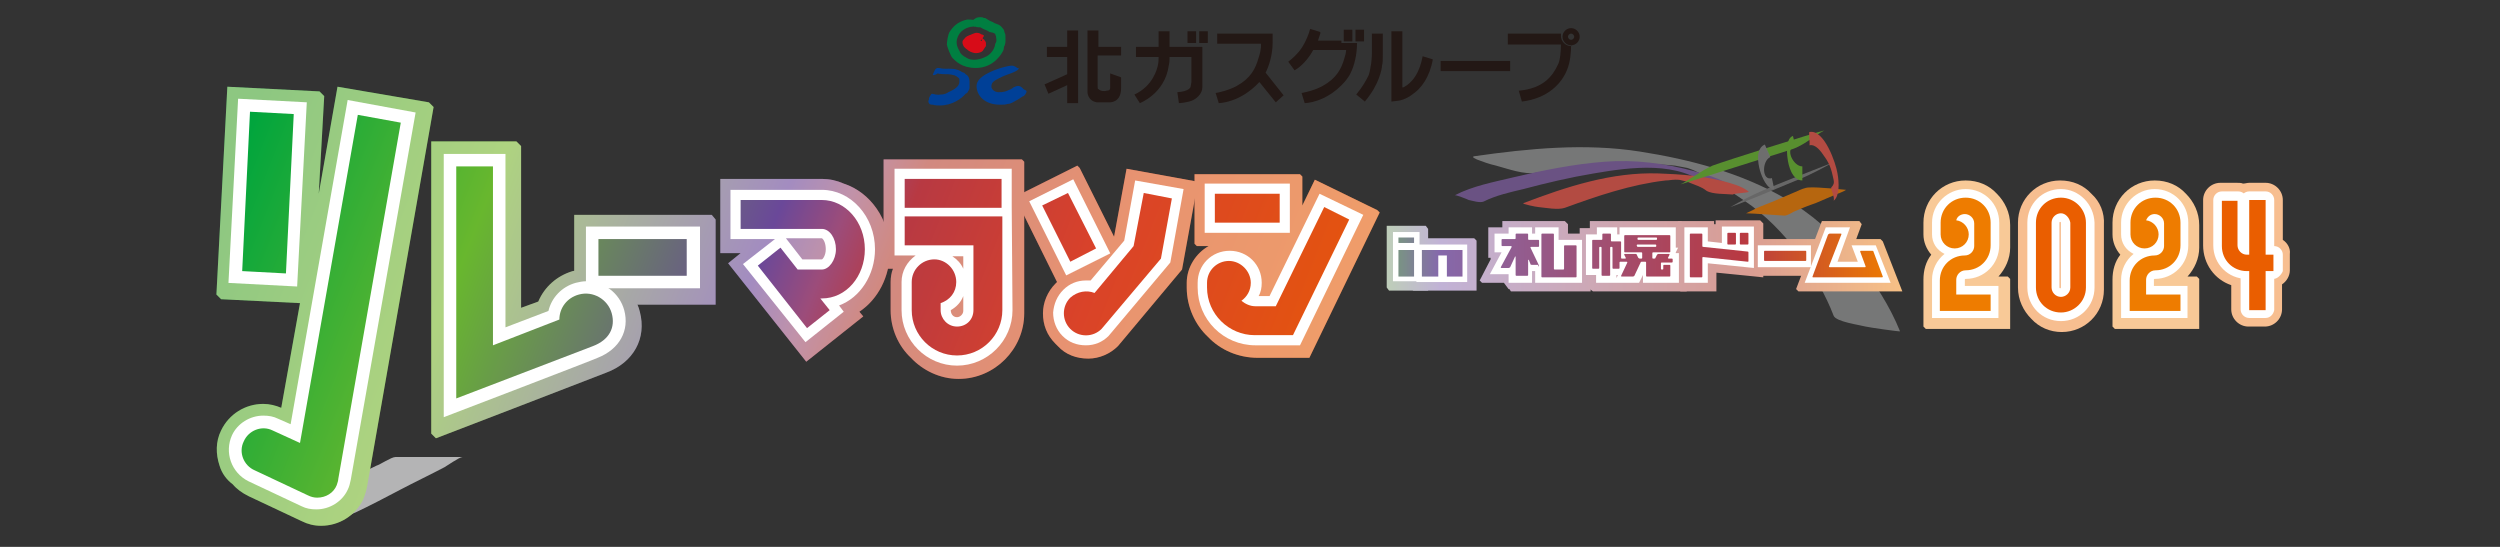 <?xml version="1.0" encoding="utf-8"?>
<!-- Generator: Adobe Illustrator 28.2.0, SVG Export Plug-In . SVG Version: 6.00 Build 0)  -->
<svg version="1.1" id="レイヤー_1" xmlns="http://www.w3.org/2000/svg" xmlns:xlink="http://www.w3.org/1999/xlink" x="0px"
	 y="0px" viewBox="0 0 320 70" style="enable-background:new 0 0 320 70;" xml:space="preserve">
<rect x="0" y="0" width="320" height="70" fill="#333333" stroke="none"/>
<style type="text/css">
	.st0{opacity:0.7;}
	.st1{fill:#939494;}
	.st2{fill:#8160A5;}
	.st3{fill:#E95548;}
	.st4{fill:#68B72E;}
	.st5{fill:#7D7D7D;}
	.st6{fill:#EE7C00;}
	.st7{fill:#888888;}
	.st8{fill:#D70C18;}
	.st9{fill:#007F41;}
	.st10{fill:#004097;}
	.st11{fill:#231815;}
	.st12{opacity:0.4;}
	.st13{fill:url(#SVGID_1_);}
	.st14{fill:url(#SVGID_00000100368737889143524130000016302656463905969294_);}
	.st15{fill:url(#SVGID_00000049217088245742899330000010600922825016816555_);}
	.st16{fill:url(#SVGID_00000098214275670597626420000003044581182170916277_);}
	.st17{fill:url(#SVGID_00000168804550405334681230000014636265913076331429_);}
	.st18{fill:url(#SVGID_00000071533695147665365650000003450190410398850955_);}
	.st19{fill:url(#SVGID_00000179608710180322386080000010157641119134607509_);}
	.st20{fill:url(#SVGID_00000111156779924563418380000001805685998533186960_);}
	.st21{fill:#B4B4B5;}
	.st22{fill:url(#SVGID_00000003083920650346972840000001762430825386067123_);}
	.st23{fill:url(#SVGID_00000115482106309698470190000000901649725447249062_);}
	.st24{fill:url(#SVGID_00000038406843796063203780000014207566925457330850_);}
	.st25{fill:url(#SVGID_00000112634734438563071610000006158169381443488924_);}
	.st26{fill:url(#SVGID_00000176755541274300229840000012878370406456839355_);}
	.st27{fill:url(#SVGID_00000098215758625888571440000006969803941873686454_);}
	.st28{fill:#FFFFFF;}
	.st29{fill:url(#SVGID_00000008834575237091690870000001937375597710385829_);}
	.st30{fill:url(#SVGID_00000157266952963001695730000004159463122078795917_);}
	.st31{fill:url(#SVGID_00000152944732596395913760000013552260506297111978_);}
	.st32{fill:url(#SVGID_00000164510089886146364590000000245196612643920017_);}
	.st33{fill:url(#SVGID_00000147912005920529167240000015134333358156995465_);}
	.st34{fill:url(#SVGID_00000151533033266289727500000012586307029708955796_);}
	.st35{fill:url(#SVGID_00000024708203164392611010000012677229290609130898_);}
	.st36{fill:url(#SVGID_00000135657208002440946760000005728735553324336796_);}
	.st37{fill:url(#SVGID_00000037694892076658420430000014475330616423437994_);}
	.st38{fill:url(#SVGID_00000005232111720711087500000002806777690745381287_);}
	.st39{fill:url(#SVGID_00000111169051732671409980000007314843379126263731_);}
	.st40{fill:url(#SVGID_00000178908746106755637590000007295680887505509264_);}
	.st41{fill:url(#SVGID_00000176721739340727161930000013915096930564491911_);}
	.st42{fill:url(#SVGID_00000164516235615699544480000003316104388740250295_);}
	.st43{fill:url(#SVGID_00000059288394443699603350000006521834943289582506_);}
	.st44{fill:url(#SVGID_00000020365867083063620730000001798236880502401171_);}
	.st45{fill:url(#SVGID_00000152971305696097485790000011675419978121381513_);}
	.st46{fill:url(#SVGID_00000101786484643915964580000000603777374980053642_);}
	.st47{fill:url(#SVGID_00000168813706640148063820000005330671622812364430_);}
	.st48{fill:url(#SVGID_00000016048795215228032680000008202176849374993806_);}
	.st49{fill:url(#SVGID_00000102524083678190513650000002834835878950449847_);}
	.st50{fill:url(#SVGID_00000011711310754917103020000008287466608678834082_);}
	.st51{fill:url(#SVGID_00000085949723784487870220000017067337219796758459_);}
	.st52{fill:url(#SVGID_00000163787169960390774250000002198738001512872352_);}
	.st53{fill:url(#SVGID_00000050629875303873360810000011666429200432921779_);}
	.st54{fill:url(#SVGID_00000065786174548086670330000000799129445599114628_);}
	.st55{fill:url(#SVGID_00000152961548885601549970000016228962080596054411_);}
	.st56{fill:url(#SVGID_00000112616933272893218330000007555326712614896048_);}
	.st57{fill:url(#SVGID_00000124134844649772612170000003861634163995421323_);}
	.st58{fill:#F8C997;}
	.st59{fill:#F7BE90;}
	.st60{fill:#EA5E00;}
</style>
<g>
	<g class="st0">
		<g>
			<path class="st1" d="M243.2,42.4c-2.5-6.2-8.1-13.2-14.7-17c-5.7-3.3-12.2-5-18.6-6c-7-1.1-14.2-0.4-21.2,0.6
				c-0.5,0.1,0.4,0.4,0.3,0.4c0.8,0.3,1.6,0.6,2.5,0.8c1.5,0.4,3.6,1.2,5.2,0.9c5.9-0.9,11.7-1.5,17.7-0.9c0.6,0.1,1.1,0.2,1.6,0.3
				c0.9,0.3,1,0.4,1.8,0.8c1.9,0.9,3.7,2.2,5.5,3.4c5.2,3.5,9.5,9.7,11.4,14.7c0.3,0.8,3.4,1.2,4.1,1.4
				C239.2,41.9,243.3,42.5,243.2,42.4L243.2,42.4z"/>
		</g>
		<g>
			<path class="st2" d="M222.6,24.5c-1.6-1.4-3.9-2.1-5.8-2.6c-3.7-1-7.6-1.5-11.4-1.2c-4,0.3-7.9,1.1-11.7,2
				c-2.5,0.6-5.2,1.1-7.5,2.3c0.1-0.1,1.6,0.5,1.8,0.6c0.5,0.1,1.4,0.4,1.9,0.2c1.6-0.8,3.4-1.2,5.1-1.6c3-0.8,6-1.5,9-2
				c4.7-0.8,10.9-1.7,14.9,1.8c0.5,0.4,1.7,0.5,2.3,0.6C221.4,24.5,222.8,24.6,222.6,24.5L222.6,24.5z"/>
		</g>
		<g>
			<path class="st3" d="M223.8,24.5c-0.9-0.7-2.1-1-3.2-1.3c-2.7-0.7-5.5-0.9-8.3-1c-6-0.2-11.8,1.7-17.3,3.8
				c-0.3,0.1,1.7,0.5,1.9,0.5c1,0.1,2.5,0.4,3.4,0.1c4.1-1.5,8.5-3,12.9-3.5c0.4,0,0.8-0.1,1.3-0.1c0.2,0,0.5,0,0.8,0.1
				c0.4,0.1,0.6,0.1,1,0.3c0.7,0.3,1.5,0.5,2.1,1c0.8,0.5,2.5,0.4,3.4,0.5C222,24.7,224.1,24.7,223.8,24.5L223.8,24.5z"/>
		</g>
		<g>
			<path class="st4" d="M215.1,23.6c1.7-0.5,9.5-3,14.3-4.5c1.5-0.5,2.8-1.7,4.1-2.4c-1.6,0.4-12.7,3.9-14.3,4.5
				C217.8,21.8,216,23.2,215.1,23.6L215.1,23.6z"/>
		</g>
		<g>
			<path class="st5" d="M221.5,26.5c1.5-0.5,6-2.4,8.9-3.6c1.5-0.6,3.3-1.6,4.2-2.1c-1.5,0.6-7.2,2.8-9,3.6
				C224.2,25,222.7,25.8,221.5,26.5L221.5,26.5z"/>
		</g>
		<g>
			<path class="st6" d="M223.5,27.3c0.8,0,4.6,0.3,4.9,0.3c0.4,0,1-0.4,1.2-0.5c0.9-0.4,1.9-0.8,2.8-1.1c0.9-0.4,1.9-0.8,2.8-1.2
				c0.1,0,1-0.4,1.1-0.5c0,0-3.7-0.4-4.8-0.3c-0.4,0-1.1,0.3-1.3,0.4c-0.9,0.4-1.9,0.8-2.8,1.2c-0.9,0.4-1.8,0.7-2.7,1.1
				C224.6,26.8,223.9,27.1,223.5,27.3L223.5,27.3z"/>
		</g>
		<g>
			<path class="st3" d="M234.7,25.7c0.8-0.6,0.7-2.4,0.5-3.5c-0.2-1.3-1.7-5.7-3.6-5.3c-0.1,0,0.1,1.7,0,1.7
				c0.8-0.2,1.5,0.8,1.9,1.4c0.9,1.2,1,2.2,1.2,3c0.1,0.4,0,0.7-0.3,1C234.3,24.2,234.9,25.3,234.7,25.7L234.7,25.7z"/>
		</g>
		<g>
			<path class="st4" d="M229.5,17.4c-0.9,0.3-0.8,2.1-0.7,2.8c0.1,1,0.6,2.9,1.9,2.9c0,0,0-1.8,0-1.8c-1.2,0-2.3-2.4-0.9-2.6
				L229.5,17.4L229.5,17.4z"/>
		</g>
		<g>
			<path class="st7" d="M227.1,24.2c-0.9,0.1-1.6-1.6-1.8-2.3c-0.3-1-0.6-2.9,0.6-3.4c0,0,0.7,1.6,0.7,1.6c-1.1,0.5-1.1,3.1,0.2,2.7
				L227.1,24.2L227.1,24.2z"/>
		</g>
	</g>
	<g>
		<path class="st8" d="M125.5,5.2c0,0,0.1-0.1,0.1-0.1c0.2-0.1,0.2-0.1,0.2-0.2c0-0.1,0,0,0-0.1c0,0,0,0,0.1-0.1
			c0-0.1,0.1-0.1,0-0.2c0,0-0.1,0-0.1,0c0-0.1-0.1-0.1-0.2-0.1c0,0,0,0,0,0c-0.1-0.1-0.3-0.2-0.6-0.2c-0.3,0-0.8,0.3-0.9,0.3
			c-0.2,0.1-0.4,0.1-0.7,0.5c-0.2,0.2-0.2,0.3-0.2,0.4c0,0.1,0,0.3,0.2,0.6c0.1,0.1,0.3,0.3,0.6,0.5c0.3,0.2,0.7,0.3,0.9,0.3
			c0.1,0,0.6,0,0.9-0.3c0.2-0.3,0.3-0.5,0.4-0.6c0-0.1,0-0.2,0-0.4c0-0.2-0.2-0.3-0.2-0.4c-0.1-0.1-0.1-0.1-0.2-0.1
			c-0.1,0-0.1-0.1-0.1,0.1C125.7,5.2,125.7,5.3,125.5,5.2C125.6,5.2,125.6,5.2,125.5,5.2"/>
		<path class="st9" d="M124.6,2.7c0-0.2,0-0.2,0.2-0.3c0.1-0.1,0.3-0.2,0.7-0.2c0.4,0,0.4,0.1,0.4,0.1c0.1,0,0,0,0.2,0
			c0.2,0.1,0.4,0.3,0.9,0.5c0.1,0,0.3,0.2,0.4,0.2c0.2,0.1,0.6,0.1,1,0.7c0.2,0.2,0.1,0.3,0.2,0.5c0.1,0.2,0.1,0.3,0.1,0.6
			c0,0.2,0,0.4,0,0.5c0,0.2-0.1,0.6-0.2,0.7c0,0.1,0,0.3-0.1,0.5c-0.1,0.2-1.1,2.2-3.5,2.2c-1.8,0-2.6-0.9-3-1.3
			c-0.2-0.2-0.7-1.5-0.7-1.7c0-0.2,0.1-1.3,0.4-1.7c0.3-0.4,0.8-1.2,2.2-1.5c0.2,0,0.8,0,1,0.1c0.2,0.1,0.5,0.7,0.4,0.8
			c-0.2,0.1-0.2,0.1-0.3,0c-0.1,0-0.2,0-0.3,0c-0.2,0-1.5,0.1-2,1.3c-0.4,0.9,0.1,1.6,0.2,1.8c0.1,0.3,0.3,0.6,1.1,1
			c0.9,0.4,2-0.1,2.2-0.2c0.5-0.2,1-0.7,1.2-1.3c0.1-0.2,0-0.3,0.2-0.6c0.1-0.3,0-0.4,0-0.7c0-0.1-0.1-0.2-0.1-0.3
			c0-0.1,0-0.1-0.1-0.1c0,0,0-0.1-0.6-0.2c-0.1,0-0.1-0.1-0.6-0.3c-0.1,0-0.6-0.3-0.6-0.3c-0.1,0-0.5,0-0.6-0.1
			c-0.1,0-0.1,0.1-0.2,0C124.6,3.3,124.6,2.8,124.6,2.7"/>
		<path class="st10" d="M119.4,9.6c0-0.1,0.2-0.5,0.3-0.7c0.2-0.2,0.2-0.2,0.4-0.2c0.3,0,0.3,0.1,0.9,0.1c0.5,0,1.4-0.1,2.1,0.4
			c0.2,0.1,0.2,0.1,0.3,0.1c0,0,0.1,0.1,0.2,0.2c0.1,0.1,0.5,0.2,0.5,1c0,0.2,0,0.3,0,0.5c0,0.1,0,0.1,0,0.2c0,0.2-0.1,0.4-0.2,0.5
			c0,0.1-0.1,0.2-0.3,0.3c-0.5,0.6-1.7,1.5-3.3,1.5c-0.8,0-0.8-0.1-0.9-0.1c-0.2,0-0.4,0-0.5-0.2c-0.1-0.2-0.1-0.3,0-0.4
			c0-0.1,0-0.1,0-0.1c0,0,0,0,0-0.1c0,0,0-0.1,0.1-0.2c0,0,0-0.1,0.1-0.2c0.1-0.1,0.1-0.2,0.2-0.2c0.2,0,0.5,0.2,1.1,0.1
			c0.4,0,0.7-0.1,1-0.3c0.4-0.2,1.4-0.6,1.4-1.3c0-0.1,0-0.1,0-0.2c0,0,0,0,0-0.2c-0.1-0.2-0.6-0.5-0.8-0.5c-0.1,0-0.3-0.1-0.7-0.1
			c-0.5,0-0.8,0-1.3-0.1C119.6,9.7,119.4,9.6,119.4,9.6"/>
		<path class="st10" d="M130.4,8.8c0,0,0-0.1-0.1-0.1c0,0-0.1,0-0.1,0c-0.1-0.1-0.4-0.3-0.7-0.3c-0.4,0-2.1,0.4-3.3,1.1
			c-0.7,0.4-1.2,0.9-1.2,1.5c0,1.2,1,2.4,3,2.4c0.7,0,0.6,0,1-0.1c0.4,0,0.8-0.3,1-0.4c0.2-0.1,0.7-0.4,0.8-0.5
			c0.1-0.1,0.1,0,0.2-0.1c0.1,0,0.4-0.4,0.4-0.6c0-0.1-0.2-0.2-0.2-0.2c-0.1,0-0.2-0.1-0.2-0.1c-0.1-0.1-0.3-0.4-0.7-0.4
			c-0.2,0-0.4,0.1-0.6,0.2c-0.2,0.2-0.5,0.3-1,0.5c-0.4,0.1-0.5,0.1-0.9,0.1c-0.5,0-0.9-0.4-0.9-0.7c0-0.5,0.2-0.7,1-1.1
			c0.2-0.1,0.6-0.3,0.9-0.4C130.3,9.1,130.3,8.9,130.4,8.8"/>
		<g>
			<polygon class="st11" points="136.6,6 134,6 134,7.3 136.6,7.3 136.6,9.5 133.7,10.8 134.2,12 136.6,10.9 136.6,13.2 138,13.2 
				138,3.9 136.6,3.9 			"/>
			<path class="st11" d="M143.5,7.3V6h-2.9l0-2.1h-1.4v7.9c0,0,0,1.1,1.2,1.3h1.6c0,0,1.5,0.1,1.5-1.8V9.9l-1.4-0.5v1.9
				c0,0,0,0.3-0.4,0.3c-0.3,0.1-0.8,0.1-1.1-0.2c0,0-0.1,0.1-0.1-0.3l0-4H143.5z"/>
			<path class="st11" d="M149.7,6V4h-1.4v2h-2.9v1.3h2.9v0.1h0c0,0.1,0,0.6-0.1,1c-0.1,0.4-0.6,2.6-3,3.7l0.7,1.1
				c0,0,3.2-1.2,3.7-4.8c0,0,0.1-0.4,0.1-0.9V7.3h2.8v3.2l-0.1,0.6c0,0-0.1,0.6-1.7,0.7l0.2,1.4c0,0,0.5,0,1.3-0.2
				c0.9-0.2,1.7-1,1.7-1.8V7.3V7.1V6H149.7z"/>
			<rect x="152" y="4" class="st11" width="1.1" height="1.5"/>
			<rect x="153.5" y="4" class="st11" width="1.1" height="1.5"/>
			<path class="st11" d="M164.3,12.2L162,9.3c0.4-0.8,0.9-2.2,0.9-3.9l0,0V4.3h-7.1v1.3h5.6c0,0.1,0.1,0.6-0.3,1.8
				c-0.4,1.4-1,2.6-2.8,3.6c0,0-1,0.6-2.7,0.9l0.4,1.3c0,0,2.7,0,5.2-2.7l2.1,2.6L164.3,12.2z"/>
			<path class="st11" d="M173.6,12.1c0.9-1.1,1.3-1.9,1.6-2.5l0,0c0.2-0.6,0.2-1,0.3-1.4l0,0c0-0.1,0.1-0.7,0.1-1.3l0,0
				c0-0.6,0-1.4,0-1.9l0,0c0-0.4,0-0.7,0-0.7l0,0h0l1.4,0c0,0,0,0.3,0,0.7l0,0c0,0.5,0,1.3,0,1.9l0,0c0,0.7,0,1.2-0.1,1.5l0,0
				c0,0.2-0.1,0.8-0.4,1.6l0,0c-0.3,0.8-0.8,1.8-1.8,3l0,0L173.6,12.1L173.6,12.1z"/>
			<polygon class="st11" points="184.4,9.1 184.4,7.8 193.3,7.8 193.3,9.1 184.4,9.1 			"/>
			<path class="st11" d="M182.1,7.2L182.1,7.2c-0.4,2.1-1.2,3.1-2,3.7c-0.2,0.1-0.4,0.3-0.6,0.3V4h-1.4V13l0.8-0.1
				c0.1,0,1-0.1,2-0.9c1-0.7,2.1-2.1,2.5-4.4L182.1,7.2z"/>
			<path class="st11" d="M201.1,3.6c-0.6,0-1.1,0.5-1.1,1.1c0,0.6,0.5,1.1,1.1,1.1c0.6,0,1.1-0.5,1.1-1.1
				C202.2,4.1,201.7,3.6,201.1,3.6z M201.1,5.1c-0.2,0-0.4-0.2-0.4-0.4c0-0.2,0.2-0.4,0.4-0.4c0.2,0,0.4,0.2,0.4,0.4
				C201.5,4.9,201.3,5.1,201.1,5.1z"/>
			<path class="st11" d="M201.1,5.9c-0.7,0-1.3-0.6-1.3-1.3c0-0.1,0-0.2,0-0.3H193v1.4h6.8c0,0.8-0.1,2.1-0.4,2.6
				c-0.7,1.5-1.9,3-4.9,3.3l-0.1,0l0.4,1.4c3.3-0.4,5.1-2.3,5.8-4.1c0.4-1,0.5-2.2,0.5-3.1C201.2,5.9,201.1,5.9,201.1,5.9z"/>
			<rect x="172" y="3.8" class="st11" width="1.1" height="1.5"/>
			<rect x="173.5" y="3.8" class="st11" width="1.1" height="1.5"/>
			<path class="st11" d="M171.7,5.5V5.2h-3c0.1-0.3,0.2-0.6,0.3-0.9c0,0,0-0.1,0-0.2l-1.3-0.4c-0.2,0.7-0.5,1.5-1,2.3
				c0,0-0.5,0.9-1.8,1.9l0.8,1.1c0.2-0.1,1.4-0.8,2.4-2.6h4.2c0,0.3-0.1,0.7-0.2,1c-0.4,1.4-1,2.6-2.8,3.6c0,0-1,0.6-2.7,0.9
				l0.4,1.3c0,0,2.7,0,5.1-2.7c0,0,0.6-0.7,0.8-1.2c0.4-0.8,0.8-2.2,0.8-3.8H171.7z"/>
		</g>
	</g>
	<g>
		<g class="st12">
			<linearGradient id="SVGID_1_" gradientUnits="userSpaceOnUse" x1="32.608" y1="13.584" x2="176.866" y2="70.454">
				<stop  offset="0" style="stop-color:#00A53D"/>
				<stop  offset="0.206" style="stop-color:#68B72E"/>
				<stop  offset="0.434" style="stop-color:#6A4899"/>
				<stop  offset="0.485" style="stop-color:#9C4C7A"/>
				<stop  offset="0.535" style="stop-color:#B83942"/>
				<stop  offset="0.686" style="stop-color:#D9422A"/>
				<stop  offset="1" style="stop-color:#EA5E00"/>
			</linearGradient>
			<polygon class="st13" points="91.1,27.5 73.5,27.5 73.5,38.5 74.1,39 91.6,39 91.6,28.1 			"/>
			
				<linearGradient id="SVGID_00000005967269723045702490000013909198284122055067_" gradientUnits="userSpaceOnUse" x1="25.519" y1="31.565" x2="169.778" y2="88.435">
				<stop  offset="0" style="stop-color:#00A53D"/>
				<stop  offset="0.206" style="stop-color:#68B72E"/>
				<stop  offset="0.434" style="stop-color:#6A4899"/>
				<stop  offset="0.485" style="stop-color:#9C4C7A"/>
				<stop  offset="0.535" style="stop-color:#B83942"/>
				<stop  offset="0.686" style="stop-color:#D9422A"/>
				<stop  offset="1" style="stop-color:#EA5E00"/>
			</linearGradient>
			<path style="fill:url(#SVGID_00000005967269723045702490000013909198284122055067_);" d="M54.9,13.1l-11.7-2l-2.4,13.7l0.7-12.5
				l-0.6-0.6l-11.8-0.6l-1.4,26.6l0.6,0.6l10.1,0.5L36,52.2c-0.7-0.3-1.5-0.5-2.3-0.5c-2.3,0-4.4,1.3-5.4,3.4
				c-0.7,1.4-0.7,3-0.2,4.5c0.3,1,0.9,1.8,1.7,2.4c0.5,0.6,1.2,1.1,2,1.5l6.8,3.2c0.8,0.4,1.6,0.6,2.5,0.6c2.3,0,4.4-1.3,5.4-3.4
				c0.2-0.5,0.4-1.1,0.5-1.7l8.5-48.5L54.9,13.1z"/>
			
				<linearGradient id="SVGID_00000143615449018209103990000016939591418100141236_" gradientUnits="userSpaceOnUse" x1="28.384" y1="24.298" x2="172.642" y2="81.168">
				<stop  offset="0" style="stop-color:#00A53D"/>
				<stop  offset="0.206" style="stop-color:#68B72E"/>
				<stop  offset="0.434" style="stop-color:#6A4899"/>
				<stop  offset="0.485" style="stop-color:#9C4C7A"/>
				<stop  offset="0.535" style="stop-color:#B83942"/>
				<stop  offset="0.686" style="stop-color:#D9422A"/>
				<stop  offset="1" style="stop-color:#EA5E00"/>
			</linearGradient>
			<path style="fill:url(#SVGID_00000143615449018209103990000016939591418100141236_);" d="M81.9,39.9c-0.3-1.3-1.1-2.4-2-3.2
				c-1.2-1.4-3-2.2-4.9-2.2c-0.6,0-1.2,0.1-1.7,0.2c-2,0.6-3.6,2-4.4,3.9l-2.2,0.8l0-20.7l-0.6-0.6l-10.9,0l0,37.4l0.6,0.6
				c0,0,21.6-8.3,21.8-8.4C81.1,46.4,82.8,43.3,81.9,39.9z"/>
			
				<linearGradient id="SVGID_00000143593391636718488280000000039568449340450960_" gradientUnits="userSpaceOnUse" x1="38.057" y1="-0.239" x2="182.315" y2="56.631">
				<stop  offset="0" style="stop-color:#00A53D"/>
				<stop  offset="0.206" style="stop-color:#68B72E"/>
				<stop  offset="0.434" style="stop-color:#6A4899"/>
				<stop  offset="0.485" style="stop-color:#9C4C7A"/>
				<stop  offset="0.535" style="stop-color:#B83942"/>
				<stop  offset="0.686" style="stop-color:#D9422A"/>
				<stop  offset="1" style="stop-color:#EA5E00"/>
			</linearGradient>
			<path style="fill:url(#SVGID_00000143593391636718488280000000039568449340450960_);" d="M131.1,25.5v-4.8l-0.3-0.3h-17.7v13.7
				l0.3,0.3h0.9c-0.2,0.5-0.3,1.1-0.3,1.7l0,3.6c0,2.4,1,4.6,2.6,6.1c1.5,1.6,3.7,2.7,6.1,2.7c4.6,0,8.4-3.8,8.4-8.4L131.1,25.5
				L131.1,25.5z"/>
			
				<linearGradient id="SVGID_00000053541984196993776340000011652411674194456724_" gradientUnits="userSpaceOnUse" x1="35.164" y1="7.099" x2="179.423" y2="63.969">
				<stop  offset="0" style="stop-color:#00A53D"/>
				<stop  offset="0.206" style="stop-color:#68B72E"/>
				<stop  offset="0.434" style="stop-color:#6A4899"/>
				<stop  offset="0.485" style="stop-color:#9C4C7A"/>
				<stop  offset="0.535" style="stop-color:#B83942"/>
				<stop  offset="0.686" style="stop-color:#D9422A"/>
				<stop  offset="1" style="stop-color:#EA5E00"/>
			</linearGradient>
			<path style="fill:url(#SVGID_00000053541984196993776340000011652411674194456724_);" d="M113.9,32.2c0-4.1-2.5-7.6-5.9-8.7
				c-0.9-0.4-1.8-0.6-2.8-0.6h-13v9.5h2.6l-1.6,1.3l10,12.6l7.3-5.8l-0.5-0.6C112.4,38.3,113.9,35.4,113.9,32.2z"/>
			
				<linearGradient id="SVGID_00000116214201460138274620000004971417520355183493_" gradientUnits="userSpaceOnUse" x1="43.156" y1="-13.174" x2="187.414" y2="43.696">
				<stop  offset="0" style="stop-color:#00A53D"/>
				<stop  offset="0.206" style="stop-color:#68B72E"/>
				<stop  offset="0.434" style="stop-color:#6A4899"/>
				<stop  offset="0.485" style="stop-color:#9C4C7A"/>
				<stop  offset="0.535" style="stop-color:#B83942"/>
				<stop  offset="0.686" style="stop-color:#D9422A"/>
				<stop  offset="1" style="stop-color:#EA5E00"/>
			</linearGradient>
			<path style="fill:url(#SVGID_00000116214201460138274620000004971417520355183493_);" d="M176.3,26.9l-8-3.9l-1.6,3.3v-3.7
				l-0.3-0.3h-13.5v8.9l0.3,0.3h1.5c-1.6,0.9-2.8,2.7-2.8,4.7v0.6c0,2.5,1.1,4.8,2.7,6.3c1.6,1.7,3.9,2.7,6.4,2.7h6.6l9-18.6
				L176.3,26.9z"/>
			
				<linearGradient id="SVGID_00000103951958266066958530000005717826835696157581_" gradientUnits="userSpaceOnUse" x1="40.653" y1="-6.824" x2="184.911" y2="50.045">
				<stop  offset="0" style="stop-color:#00A53D"/>
				<stop  offset="0.206" style="stop-color:#68B72E"/>
				<stop  offset="0.434" style="stop-color:#6A4899"/>
				<stop  offset="0.485" style="stop-color:#9C4C7A"/>
				<stop  offset="0.535" style="stop-color:#B83942"/>
				<stop  offset="0.686" style="stop-color:#D9422A"/>
				<stop  offset="1" style="stop-color:#EA5E00"/>
			</linearGradient>
			<path style="fill:url(#SVGID_00000103951958266066958530000005717826835696157581_);" d="M153,23.2l-8.8-1.6l-1.6,8.7l0,0
				l-4.4-8.8l-0.3-0.3l-8,4l5.4,10.9c-0.1,0.1-0.1,0.1-0.2,0.2c-1,1-1.6,2.4-1.6,3.8c0,1.5,0.5,2.8,1.6,3.9c0.1,0.1,0.3,0.3,0.3,0.3
				c1,1.1,2.4,1.6,3.9,1.6h0c1.4,0,2.8-0.6,3.8-1.6l8.2-9.8l2-11L153,23.2z"/>
		</g>
		<g>
			
				<linearGradient id="SVGID_00000149362094304932360650000012756280769353053842_" gradientUnits="userSpaceOnUse" x1="32.608" y1="13.584" x2="176.866" y2="70.454">
				<stop  offset="0" style="stop-color:#8DC781"/>
				<stop  offset="0.206" style="stop-color:#AED380"/>
				<stop  offset="0.434" style="stop-color:#A38CC0"/>
				<stop  offset="0.485" style="stop-color:#C192A9"/>
				<stop  offset="0.535" style="stop-color:#D18980"/>
				<stop  offset="0.686" style="stop-color:#E79271"/>
				<stop  offset="1" style="stop-color:#F3A266"/>
			</linearGradient>
			<polygon style="fill:url(#SVGID_00000149362094304932360650000012756280769353053842_);" points="91.1,27.5 73.5,27.5 73.5,38.5 
				74.1,39 91.6,39 91.6,28.1 			"/>
			<g>
				<path class="st21" d="M43.1,66.7c0.5,0,2-1,2.4-1.1c1.9-0.9,3.8-1.9,5.7-2.9c1.9-1,3.8-1.9,5.7-2.9c0.2-0.1,1.9-1.3,2.3-1.3
					c-2.9,0-5.7,0-8.6,0c-0.5,0-2,1-2.4,1.1c-1.9,0.9-3.8,1.9-5.7,2.9c-1.9,1-3.8,1.9-5.7,2.9C36.6,65.6,40.2,66.7,43.1,66.7z"/>
			</g>
			
				<linearGradient id="SVGID_00000003802064299743380970000012023686381103362495_" gradientUnits="userSpaceOnUse" x1="25.519" y1="31.565" x2="169.778" y2="88.435">
				<stop  offset="0" style="stop-color:#8DC781"/>
				<stop  offset="0.206" style="stop-color:#AED380"/>
				<stop  offset="0.434" style="stop-color:#A38CC0"/>
				<stop  offset="0.485" style="stop-color:#C192A9"/>
				<stop  offset="0.535" style="stop-color:#D18980"/>
				<stop  offset="0.686" style="stop-color:#E79271"/>
				<stop  offset="1" style="stop-color:#F3A266"/>
			</linearGradient>
			<path style="fill:url(#SVGID_00000003802064299743380970000012023686381103362495_);" d="M54.9,13.1l-11.7-2l-2.4,13.7l0.7-12.5
				l-0.6-0.6l-11.8-0.6l-1.4,26.6l0.6,0.6l10.1,0.5L36,52.2c-0.7-0.3-1.5-0.5-2.3-0.5c-2.3,0-4.4,1.3-5.4,3.4
				c-0.7,1.4-0.7,3-0.2,4.5c0.3,1,0.9,1.8,1.7,2.4c0.5,0.6,1.2,1.1,2,1.5l6.8,3.2c0.8,0.4,1.6,0.6,2.5,0.6c2.3,0,4.4-1.3,5.4-3.4
				c0.2-0.5,0.4-1.1,0.5-1.7l8.5-48.5L54.9,13.1z"/>
			
				<linearGradient id="SVGID_00000112599218570095849890000003994099058813909944_" gradientUnits="userSpaceOnUse" x1="28.384" y1="24.298" x2="172.642" y2="81.168">
				<stop  offset="0" style="stop-color:#8DC781"/>
				<stop  offset="0.206" style="stop-color:#AED380"/>
				<stop  offset="0.434" style="stop-color:#A38CC0"/>
				<stop  offset="0.485" style="stop-color:#C192A9"/>
				<stop  offset="0.535" style="stop-color:#D18980"/>
				<stop  offset="0.686" style="stop-color:#E79271"/>
				<stop  offset="1" style="stop-color:#F3A266"/>
			</linearGradient>
			<path style="fill:url(#SVGID_00000112599218570095849890000003994099058813909944_);" d="M81.9,39.9c-0.3-1.3-1.1-2.4-2-3.2
				c-1.2-1.4-3-2.2-4.9-2.2c-0.6,0-1.2,0.1-1.7,0.2c-2,0.6-3.6,2-4.4,3.9l-2.2,0.8l0-20.7l-0.6-0.6l-10.9,0l0,37.4l0.6,0.6
				c0,0,21.6-8.3,21.8-8.4C81.1,46.4,82.8,43.3,81.9,39.9z"/>
			
				<linearGradient id="SVGID_00000098920329787814518070000014668797535516649142_" gradientUnits="userSpaceOnUse" x1="38.057" y1="-0.239" x2="182.315" y2="56.631">
				<stop  offset="0" style="stop-color:#8DC781"/>
				<stop  offset="0.206" style="stop-color:#AED380"/>
				<stop  offset="0.434" style="stop-color:#A38CC0"/>
				<stop  offset="0.485" style="stop-color:#C192A9"/>
				<stop  offset="0.535" style="stop-color:#D18980"/>
				<stop  offset="0.686" style="stop-color:#E79271"/>
				<stop  offset="1" style="stop-color:#F3A266"/>
			</linearGradient>
			<path style="fill:url(#SVGID_00000098920329787814518070000014668797535516649142_);" d="M131.1,25.5v-4.8l-0.3-0.3h-17.7v13.7
				l0.3,0.3h0.9c-0.2,0.5-0.3,1.1-0.3,1.7l0,3.6c0,2.4,1,4.6,2.6,6.1c1.5,1.6,3.7,2.7,6.1,2.7c4.6,0,8.4-3.8,8.4-8.4L131.1,25.5
				L131.1,25.5z"/>
			
				<linearGradient id="SVGID_00000007410522048882586760000002187655944731125896_" gradientUnits="userSpaceOnUse" x1="35.164" y1="7.099" x2="179.423" y2="63.969">
				<stop  offset="0" style="stop-color:#8DC781"/>
				<stop  offset="0.206" style="stop-color:#AED380"/>
				<stop  offset="0.434" style="stop-color:#A38CC0"/>
				<stop  offset="0.485" style="stop-color:#C192A9"/>
				<stop  offset="0.535" style="stop-color:#D18980"/>
				<stop  offset="0.686" style="stop-color:#E79271"/>
				<stop  offset="1" style="stop-color:#F3A266"/>
			</linearGradient>
			<path style="fill:url(#SVGID_00000007410522048882586760000002187655944731125896_);" d="M113.9,32.2c0-4.1-2.5-7.6-5.9-8.7
				c-0.9-0.4-1.8-0.6-2.8-0.6h-13v9.5h2.6l-1.6,1.3l10,12.6l7.3-5.8l-0.5-0.6C112.4,38.3,113.9,35.4,113.9,32.2z"/>
			
				<linearGradient id="SVGID_00000110429458281997066160000012634697374088605337_" gradientUnits="userSpaceOnUse" x1="43.156" y1="-13.174" x2="187.414" y2="43.696">
				<stop  offset="0" style="stop-color:#8DC781"/>
				<stop  offset="0.206" style="stop-color:#AED380"/>
				<stop  offset="0.434" style="stop-color:#A38CC0"/>
				<stop  offset="0.485" style="stop-color:#C192A9"/>
				<stop  offset="0.535" style="stop-color:#D18980"/>
				<stop  offset="0.686" style="stop-color:#E79271"/>
				<stop  offset="1" style="stop-color:#F3A266"/>
			</linearGradient>
			<path style="fill:url(#SVGID_00000110429458281997066160000012634697374088605337_);" d="M176.3,26.9l-8-3.9l-1.6,3.3v-3.7
				l-0.3-0.3h-13.5v8.9l0.3,0.3h1.5c-1.6,0.9-2.8,2.7-2.8,4.7v0.6c0,2.5,1.1,4.8,2.7,6.3c1.6,1.7,3.9,2.7,6.4,2.7h6.6l9-18.6
				L176.3,26.9z"/>
			
				<linearGradient id="SVGID_00000055694156310857823130000016938445015219122367_" gradientUnits="userSpaceOnUse" x1="40.653" y1="-6.824" x2="184.911" y2="50.045">
				<stop  offset="0" style="stop-color:#8DC781"/>
				<stop  offset="0.206" style="stop-color:#AED380"/>
				<stop  offset="0.434" style="stop-color:#A38CC0"/>
				<stop  offset="0.485" style="stop-color:#C192A9"/>
				<stop  offset="0.535" style="stop-color:#D18980"/>
				<stop  offset="0.686" style="stop-color:#E79271"/>
				<stop  offset="1" style="stop-color:#F3A266"/>
			</linearGradient>
			<path style="fill:url(#SVGID_00000055694156310857823130000016938445015219122367_);" d="M153,23.2l-8.8-1.6l-1.6,8.7l0,0
				l-4.4-8.8l-0.3-0.3l-8,4l5.4,10.9c-0.1,0.1-0.1,0.1-0.2,0.2c-1,1-1.6,2.4-1.6,3.8c0,1.5,0.5,2.8,1.6,3.9c0.1,0.1,0.3,0.3,0.3,0.3
				c1,1.1,2.4,1.6,3.9,1.6h0c1.4,0,2.8-0.6,3.8-1.6l8.2-9.8l2-11L153,23.2z"/>
		</g>
		<g>
			<g>
				
					<rect x="22.5" y="20.2" transform="matrix(5.235380e-02 -0.999 0.999 5.235380e-02 7.885 57.632)" class="st28" width="23.6" height="8.8"/>
				<path class="st28" d="M44.5,12.8l-7.3,41.5l-1.6-0.7c-0.6-0.3-1.2-0.4-1.9-0.4c-1.7,0-3.3,1-4,2.5c-1,2.2-0.1,4.8,2.1,5.9
					l6.8,3.2c0.6,0.3,1.2,0.4,1.9,0.4c1.7,0,3.3-1,4-2.5c0.2-0.4,0.3-0.8,0.4-1.3l8.3-47L44.5,12.8z"/>
			</g>
			<rect x="75" y="29" class="st28" width="14.6" height="7.9"/>
			<path class="st28" d="M79.9,39.7C79.3,37.5,77.3,36,75,36c-0.4,0-0.9,0.1-1.3,0.2c-1.8,0.5-3.1,1.9-3.5,3.6l-5.5,2.1l0-22.2
				l-7.9,0l0,33.7c0,0,19.6-7.5,19.7-7.6C79.3,44.7,80.6,42.3,79.9,39.7z"/>
			<path class="st28" d="M112,31.9c0-4.2-3.1-7.6-6.8-7.6H93.5v6.3l5.7,0l-4.1,3.2l8,10l4.9-3.9l-0.6-0.8
				C110.1,38.1,112,35.2,112,31.9z M105.7,31.9c0,0.8-0.4,1.3-0.5,1.3h-2.5l-2.1-2.7l4.6,0C105.4,30.6,105.7,31.1,105.7,31.9z"/>
			<path class="st28" d="M129.5,26.4v-4.8h-15v11.1h2.7c-1.1,0.8-1.8,2-1.8,3.4l0,3.6c0,3.9,3.2,7.1,7.1,7.1c3.9,0,7.1-3.2,7.1-7.1
				L129.5,26.4L129.5,26.4z M121.7,39.7c0.7-0.4,1.3-1,1.6-1.8v1.9c0,0.4-0.4,0.8-0.8,0.8C122,40.6,121.7,40.2,121.7,39.7
				L121.7,39.7z M123.3,34.4c-0.3-0.7-0.8-1.2-1.4-1.6h1.4V34.4z"/>
			<g>
				
					<rect x="133.7" y="23.8" transform="matrix(0.895 -0.447 0.447 0.895 1.438 64.227)" class="st28" width="6.3" height="10.6"/>
				<path class="st28" d="M145.3,23.1l-1.4,7.7l-4.3,5.1c-0.2,0-0.4,0-0.6,0c-1.1,0-2.1,0.4-2.9,1.2c-0.8,0.8-1.2,1.8-1.3,2.9
					c0,1.1,0.4,2.2,1.2,3c0.8,0.8,1.8,1.2,3,1.2h0c1.1,0,2.1-0.4,2.9-1.2l7.9-9.4l1.7-9.4L145.3,23.1z"/>
			</g>
			<g>
				<path class="st28" d="M168.9,24.8l-6.4,13.1h-1.4c0.3-0.5,0.4-1.1,0.4-1.7c0-2.3-1.8-4.1-4.1-4.1c-2.3,0-4.1,1.8-4.1,4.1v0.6
					c0,4.1,3.3,7.4,7.4,7.4h5.7l8.1-16.7L168.9,24.8z"/>
				<rect x="154.2" y="23.5" class="st28" width="10.9" height="6.3"/>
			</g>
		</g>
		<g>
			<g>
				
					<linearGradient id="SVGID_00000106832431635753019510000013486411263485612980_" gradientUnits="userSpaceOnUse" x1="29.176" y1="22.643" x2="173.357" y2="79.331">
					<stop  offset="0" style="stop-color:#00A53D"/>
					<stop  offset="0.206" style="stop-color:#68B72E"/>
					<stop  offset="0.434" style="stop-color:#6A4899"/>
					<stop  offset="0.485" style="stop-color:#9C4C7A"/>
					<stop  offset="0.535" style="stop-color:#B83942"/>
					<stop  offset="0.686" style="stop-color:#D9422A"/>
					<stop  offset="1" style="stop-color:#EA5E00"/>
				</linearGradient>
				<polygon style="fill:url(#SVGID_00000106832431635753019510000013486411263485612980_);" points="37.6,14.6 32,14.3 31,34.7 
					36.6,35 				"/>
				
					<linearGradient id="SVGID_00000119807966750455256520000002701181993311087543_" gradientUnits="userSpaceOnUse" x1="25.597" y1="31.746" x2="169.777" y2="88.434">
					<stop  offset="0" style="stop-color:#00A53D"/>
					<stop  offset="0.206" style="stop-color:#68B72E"/>
					<stop  offset="0.434" style="stop-color:#6A4899"/>
					<stop  offset="0.485" style="stop-color:#9C4C7A"/>
					<stop  offset="0.535" style="stop-color:#B83942"/>
					<stop  offset="0.686" style="stop-color:#D9422A"/>
					<stop  offset="1" style="stop-color:#EA5E00"/>
				</linearGradient>
				<path style="fill:url(#SVGID_00000119807966750455256520000002701181993311087543_);" d="M51.3,15.7l-5.5-1l-7.4,42l-3.5-1.6
					c-1.4-0.7-3.1,0-3.7,1.4c-0.7,1.4,0,3.1,1.4,3.7l6.8,3.2c0.4,0.2,0.8,0.3,1.2,0.3c1.1,0,2.1-0.6,2.5-1.6
					c0.1-0.3,0.2-0.6,0.2-0.8L51.3,15.7z"/>
			</g>
			
				<linearGradient id="SVGID_00000044145563946984799580000016815455177889731200_" gradientUnits="userSpaceOnUse" x1="28.795" y1="23.612" x2="172.975" y2="80.301">
				<stop  offset="0" style="stop-color:#00A53D"/>
				<stop  offset="0.206" style="stop-color:#68B72E"/>
				<stop  offset="0.434" style="stop-color:#6A4899"/>
				<stop  offset="0.485" style="stop-color:#9C4C7A"/>
				<stop  offset="0.535" style="stop-color:#B83942"/>
				<stop  offset="0.686" style="stop-color:#D9422A"/>
				<stop  offset="1" style="stop-color:#EA5E00"/>
			</linearGradient>
			<path style="fill:url(#SVGID_00000044145563946984799580000016815455177889731200_);" d="M78.3,40.1c-0.5-1.8-2.4-2.9-4.2-2.4
				c-1.5,0.4-2.5,1.7-2.5,3.2l-8.5,3.3l0-22.9l-4.7,0l0,29.7c0,0,17.5-6.7,17.5-6.7C78,43.5,78.8,41.9,78.3,40.1z"/>
			<g>
				
					<linearGradient id="SVGID_00000080172727512498853120000009008529846045031820_" gradientUnits="userSpaceOnUse" x1="32.762" y1="13.524" x2="176.942" y2="70.213">
					<stop  offset="0" style="stop-color:#00A53D"/>
					<stop  offset="0.206" style="stop-color:#68B72E"/>
					<stop  offset="0.434" style="stop-color:#6A4899"/>
					<stop  offset="0.485" style="stop-color:#9C4C7A"/>
					<stop  offset="0.535" style="stop-color:#B83942"/>
					<stop  offset="0.686" style="stop-color:#D9422A"/>
					<stop  offset="1" style="stop-color:#EA5E00"/>
				</linearGradient>
				
					<rect x="76.6" y="30.6" style="fill:url(#SVGID_00000080172727512498853120000009008529846045031820_);" width="11.3" height="4.7"/>
			</g>
			
				<linearGradient id="SVGID_00000012448548135235451610000014746904566506967731_" gradientUnits="userSpaceOnUse" x1="35.506" y1="6.544" x2="179.686" y2="63.233">
				<stop  offset="0" style="stop-color:#00A53D"/>
				<stop  offset="0.206" style="stop-color:#68B72E"/>
				<stop  offset="0.434" style="stop-color:#6A4899"/>
				<stop  offset="0.485" style="stop-color:#9C4C7A"/>
				<stop  offset="0.535" style="stop-color:#B83942"/>
				<stop  offset="0.686" style="stop-color:#D9422A"/>
				<stop  offset="1" style="stop-color:#EA5E00"/>
			</linearGradient>
			<path style="fill:url(#SVGID_00000012448548135235451610000014746904566506967731_);" d="M110.7,31.9c0-3.5-2.5-6.3-5.5-6.3H94.8
				v3.7h10.4c1,0,1.8,1.2,1.8,2.6c0,1.4-0.9,2.6-1.8,2.6h-3.1l-2.2-2.8L97,34l6.3,8l2.9-2.3l-1.2-1.5h0.2
				C108.3,38.2,110.7,35.4,110.7,31.9z"/>
			<g>
				
					<linearGradient id="SVGID_00000053547276063458223140000007177177873474422973_" gradientUnits="userSpaceOnUse" x1="37.207" y1="2.219" x2="181.387" y2="58.907">
					<stop  offset="0" style="stop-color:#00A53D"/>
					<stop  offset="0.206" style="stop-color:#68B72E"/>
					<stop  offset="0.434" style="stop-color:#6A4899"/>
					<stop  offset="0.485" style="stop-color:#9C4C7A"/>
					<stop  offset="0.535" style="stop-color:#B83942"/>
					<stop  offset="0.686" style="stop-color:#D9422A"/>
					<stop  offset="1" style="stop-color:#EA5E00"/>
				</linearGradient>
				<path style="fill:url(#SVGID_00000053547276063458223140000007177177873474422973_);" d="M115.8,27.7v3.7h8.8v8.3
					c0,1.2-0.9,2.1-2.1,2.1c-1.2,0-2.1-1-2.1-2.1v-0.9c1.2-0.4,2-1.4,2-2.7c0-1.6-1.3-2.9-2.8-2.9c-1.6,0-2.9,1.3-2.9,2.9l0,3.6
					c0,3.2,2.6,5.8,5.8,5.8c3.2,0,5.8-2.6,5.8-5.8v-12H115.8z"/>
				
					<linearGradient id="SVGID_00000057111965734326106120000015586673342079458719_" gradientUnits="userSpaceOnUse" x1="40.872" y1="-7.104" x2="185.053" y2="49.584">
					<stop  offset="0" style="stop-color:#00A53D"/>
					<stop  offset="0.206" style="stop-color:#68B72E"/>
					<stop  offset="0.434" style="stop-color:#6A4899"/>
					<stop  offset="0.485" style="stop-color:#9C4C7A"/>
					<stop  offset="0.535" style="stop-color:#B83942"/>
					<stop  offset="0.686" style="stop-color:#D9422A"/>
					<stop  offset="1" style="stop-color:#EA5E00"/>
				</linearGradient>
				
					<rect x="115.8" y="22.9" style="fill:url(#SVGID_00000057111965734326106120000015586673342079458719_);" width="12.4" height="3.7"/>
			</g>
			<g>
				
					<linearGradient id="SVGID_00000055696883439426956660000016612545472135632529_" gradientUnits="userSpaceOnUse" x1="41.409" y1="-8.469" x2="185.589" y2="48.219">
					<stop  offset="0" style="stop-color:#00A53D"/>
					<stop  offset="0.206" style="stop-color:#68B72E"/>
					<stop  offset="0.434" style="stop-color:#6A4899"/>
					<stop  offset="0.485" style="stop-color:#9C4C7A"/>
					<stop  offset="0.535" style="stop-color:#B83942"/>
					<stop  offset="0.686" style="stop-color:#D9422A"/>
					<stop  offset="1" style="stop-color:#EA5E00"/>
				</linearGradient>
				<polygon style="fill:url(#SVGID_00000055696883439426956660000016612545472135632529_);" points="137,33.5 133.4,26.3 
					136.7,24.7 140.3,31.8 				"/>
				
					<linearGradient id="SVGID_00000137831332586854577550000006493173202024744323_" gradientUnits="userSpaceOnUse" x1="40.664" y1="-6.575" x2="184.844" y2="50.114">
					<stop  offset="0" style="stop-color:#00A53D"/>
					<stop  offset="0.206" style="stop-color:#68B72E"/>
					<stop  offset="0.434" style="stop-color:#6A4899"/>
					<stop  offset="0.485" style="stop-color:#9C4C7A"/>
					<stop  offset="0.535" style="stop-color:#B83942"/>
					<stop  offset="0.686" style="stop-color:#D9422A"/>
					<stop  offset="1" style="stop-color:#EA5E00"/>
				</linearGradient>
				<path style="fill:url(#SVGID_00000137831332586854577550000006493173202024744323_);" d="M148.6,33.1l1.4-7.7l-3.6-0.7l-1.3,6.8
					l-5,6c-1-0.4-2.2-0.2-3.1,0.6c-1.1,1.1-1.1,2.9,0,4c1.1,1.1,2.9,1.1,4,0L148.6,33.1z"/>
			</g>
			<g>
				
					<linearGradient id="SVGID_00000041978285214594808940000017484026855976339899_" gradientUnits="userSpaceOnUse" x1="43.188" y1="-12.993" x2="187.368" y2="43.695">
					<stop  offset="0" style="stop-color:#00A53D"/>
					<stop  offset="0.206" style="stop-color:#68B72E"/>
					<stop  offset="0.434" style="stop-color:#6A4899"/>
					<stop  offset="0.485" style="stop-color:#9C4C7A"/>
					<stop  offset="0.535" style="stop-color:#B83942"/>
					<stop  offset="0.686" style="stop-color:#D9422A"/>
					<stop  offset="1" style="stop-color:#EA5E00"/>
				</linearGradient>
				<path style="fill:url(#SVGID_00000041978285214594808940000017484026855976339899_);" d="M169.5,26.5l-6.2,12.7h-2.6
					c-0.7,0-1.3-0.3-1.8-0.7c0.7-0.5,1.2-1.3,1.2-2.3c0-1.5-1.3-2.8-2.8-2.8c-1.5,0-2.8,1.2-2.8,2.8v0.6c0,3.4,2.8,6.1,6.1,6.1h4.9
					l7.2-14.8L169.5,26.5z"/>
				
					<linearGradient id="SVGID_00000023989323730856574430000015050229737850163095_" gradientUnits="userSpaceOnUse" x1="45.276" y1="-18.305" x2="189.456" y2="38.383">
					<stop  offset="0" style="stop-color:#00A53D"/>
					<stop  offset="0.206" style="stop-color:#68B72E"/>
					<stop  offset="0.434" style="stop-color:#6A4899"/>
					<stop  offset="0.485" style="stop-color:#9C4C7A"/>
					<stop  offset="0.535" style="stop-color:#B83942"/>
					<stop  offset="0.686" style="stop-color:#D9422A"/>
					<stop  offset="1" style="stop-color:#EA5E00"/>
				</linearGradient>
				
					<rect x="155.5" y="24.8" style="fill:url(#SVGID_00000023989323730856574430000015050229737850163095_);" width="8.3" height="3.7"/>
			</g>
		</g>
	</g>
	<g>
		<g>
			<g>
				
					<linearGradient id="SVGID_00000117648302141710048660000012831180494048135567_" gradientUnits="userSpaceOnUse" x1="177.809" y1="33.837" x2="243.362" y2="33.837">
					<stop  offset="0" style="stop-color:#BECDBA"/>
					<stop  offset="0.1" style="stop-color:#C1B2D6"/>
					<stop  offset="0.7" style="stop-color:#D99D93"/>
					<stop  offset="1" style="stop-color:#F7C085"/>
				</linearGradient>
				<polygon style="fill:url(#SVGID_00000117648302141710048660000012831180494048135567_);" points="188.7,30.5 180.5,30.5 
					180.5,36.8 180.9,37.2 189,37.2 189,30.8 				"/>
				
					<linearGradient id="SVGID_00000072997240161038508190000004336410432141259959_" gradientUnits="userSpaceOnUse" x1="177.809" y1="33.05" x2="243.362" y2="33.05">
					<stop  offset="0" style="stop-color:#BECDBA"/>
					<stop  offset="0.1" style="stop-color:#C1B2D6"/>
					<stop  offset="0.7" style="stop-color:#D99D93"/>
					<stop  offset="1" style="stop-color:#F7C085"/>
				</linearGradient>
				<polygon style="fill:url(#SVGID_00000072997240161038508190000004336410432141259959_);" points="182.5,28.9 177.5,28.9 
					177.5,36.8 177.8,37.2 182.8,37.2 182.8,29.3 				"/>
				
					<linearGradient id="SVGID_00000147929460030104466010000007502513232806002319_" gradientUnits="userSpaceOnUse" x1="177.809" y1="32.972" x2="243.362" y2="32.972">
					<stop  offset="0" style="stop-color:#BECDBA"/>
					<stop  offset="0.1" style="stop-color:#C1B2D6"/>
					<stop  offset="0.7" style="stop-color:#D99D93"/>
					<stop  offset="1" style="stop-color:#F7C085"/>
				</linearGradient>
				<polygon style="fill:url(#SVGID_00000147929460030104466010000007502513232806002319_);" points="232.7,30.6 224.2,30.6 
					224.2,35 224.6,35.3 233,35.3 233,31 				"/>
				
					<linearGradient id="SVGID_00000019673716864038727830000010018048473483364740_" gradientUnits="userSpaceOnUse" x1="177.809" y1="32.823" x2="243.362" y2="32.823">
					<stop  offset="0" style="stop-color:#BECDBA"/>
					<stop  offset="0.1" style="stop-color:#C1B2D6"/>
					<stop  offset="0.7" style="stop-color:#D99D93"/>
					<stop  offset="1" style="stop-color:#F7C085"/>
				</linearGradient>
				<polygon style="fill:url(#SVGID_00000019673716864038727830000010018048473483364740_);" points="243.5,37.3 241,30.9 
					240.7,30.6 237.6,30.6 238.3,28.7 238,28.3 233.2,28.3 229.9,37 230.2,37.3 				"/>
				
					<linearGradient id="SVGID_00000169552898574798928850000007742059615152782235_" gradientUnits="userSpaceOnUse" x1="177.809" y1="32.766" x2="243.362" y2="32.766">
					<stop  offset="0" style="stop-color:#BECDBA"/>
					<stop  offset="0.1" style="stop-color:#C1B2D6"/>
					<stop  offset="0.7" style="stop-color:#D99D93"/>
					<stop  offset="1" style="stop-color:#F7C085"/>
				</linearGradient>
				<polygon style="fill:url(#SVGID_00000169552898574798928850000007742059615152782235_);" points="225.7,28.6 225.3,28.2 
					219.6,28.2 219.6,28.7 219.4,28.7 219.4,28.3 214.8,28.3 214.8,37 215.1,37.3 219.7,37.3 219.7,34.9 225.7,35.5 225.7,33.1 
					225.7,33.1 				"/>
				
					<linearGradient id="SVGID_00000181794440693606312440000007618371727153353349_" gradientUnits="userSpaceOnUse" x1="177.809" y1="32.823" x2="243.362" y2="32.823">
					<stop  offset="0" style="stop-color:#BECDBA"/>
					<stop  offset="0.1" style="stop-color:#C1B2D6"/>
					<stop  offset="0.7" style="stop-color:#D99D93"/>
					<stop  offset="1" style="stop-color:#F7C085"/>
				</linearGradient>
				<polygon style="fill:url(#SVGID_00000181794440693606312440000007618371727153353349_);" points="203.3,30.2 203.3,29.9 
					200.7,29.9 200.7,28.7 200.3,28.3 192.3,28.3 192.3,29.1 190.5,29.1 190.5,33 190.8,33 190.8,33.2 189.4,35.9 189.7,36.2 
					192.5,36.2 193.1,37 193.2,37 193.4,37.3 203.6,37.3 203.6,30.2 				"/>
				
					<linearGradient id="SVGID_00000076561315451239314090000006961680879132846504_" gradientUnits="userSpaceOnUse" x1="177.809" y1="32.823" x2="243.362" y2="32.823">
					<stop  offset="0" style="stop-color:#BECDBA"/>
					<stop  offset="0.1" style="stop-color:#C1B2D6"/>
					<stop  offset="0.7" style="stop-color:#D99D93"/>
					<stop  offset="1" style="stop-color:#F7C085"/>
				</linearGradient>
				<polygon style="fill:url(#SVGID_00000076561315451239314090000006961680879132846504_);" points="215.9,31.3 216,30.9 
					215.6,30.9 215.6,28.7 215.2,28.3 203.5,28.3 203.5,29.2 202.2,29.2 202.2,36 202.5,36.3 203.5,36.3 203.5,37 203.9,37.3 
					215.9,37.3 215.9,35.4 216,35.4 216,32.1 216.4,31.3 				"/>
			</g>
			<g>
				<rect x="225" y="31.4" class="st28" width="6.8" height="2.8"/>
				<polygon class="st28" points="240.1,31.4 237,31.4 237.8,33.5 235.2,33.5 236.8,29.1 233.7,29.1 231,36.2 242,36.2 				"/>
				<polygon class="st28" points="224.5,29 220.4,29 220.4,31.1 218.6,30.9 218.6,29.1 215.6,29.1 215.6,36.2 218.6,36.2 
					218.6,33.7 224.5,34.3 224.5,32 224.5,32 				"/>
				<polygon class="st28" points="199.5,30.7 199.5,29.1 196.5,29.1 196.5,29.9 196.1,29.9 196.1,29.1 193.1,29.1 193.1,29.9 
					191.3,29.9 191.3,32.3 192.2,32.3 190.7,35.1 193.1,35.1 193.1,36.2 196.1,36.2 196.1,34.7 196.5,34.7 196.5,36.2 202.5,36.2 
					202.5,30.7 				"/>
				<path class="st28" d="M214.5,32.3l0.3-0.6h-0.3v-2.6h-7.2V30h-0.3v-0.9h-2.6V30H203v5.2h1.3v1l5.5,0l0.5-1v1l4.6,0v-1.9h0v-1.9
					H214.5z M206.9,35.6v-0.4h0.2L206.9,35.6z"/>
				<rect x="181.3" y="31.3" class="st28" width="6.5" height="4.8"/>
				<rect x="178.3" y="29.7" class="st28" width="3.4" height="6.3"/>
			</g>
		</g>
		<g>
			<g>
				
					<linearGradient id="SVGID_00000041988585223145644470000004810679963983715728_" gradientUnits="userSpaceOnUse" x1="177.737" y1="32.803" x2="242.24" y2="32.803">
					<stop  offset="0" style="stop-color:#779D7B"/>
					<stop  offset="0.1" style="stop-color:#8569AB"/>
					<stop  offset="0.7" style="stop-color:#B83942"/>
					<stop  offset="1" style="stop-color:#EE7C00"/>
				</linearGradient>
				<path style="fill:url(#SVGID_00000041988585223145644470000004810679963983715728_);" d="M231.2,32.2c0-0.1-0.1-0.1-0.1-0.1
					h-5.2c-0.1,0-0.1,0.1-0.1,0.1v1.1c0,0.1,0.1,0.1,0.1,0.1h5.2c0.1,0,0.1-0.1,0.1-0.1V32.2z"/>
				
					<linearGradient id="SVGID_00000143605413906288471710000017425931222462790551_" gradientUnits="userSpaceOnUse" x1="177.737" y1="32.654" x2="242.239" y2="32.654">
					<stop  offset="0" style="stop-color:#779D7B"/>
					<stop  offset="0.1" style="stop-color:#8569AB"/>
					<stop  offset="0.7" style="stop-color:#B83942"/>
					<stop  offset="1" style="stop-color:#EE7C00"/>
				</linearGradient>
				<path style="fill:url(#SVGID_00000143605413906288471710000017425931222462790551_);" d="M240.9,35.5c0.1,0,0.1-0.1,0.1-0.1
					l-1.2-3.2c0-0.1-0.1-0.1-0.2-0.1h-1.4c-0.1,0-0.1,0.1-0.1,0.1l0.7,1.9c0,0.1,0,0.1-0.1,0.1h-4.5c-0.1,0-0.1-0.1-0.1-0.1l1.6-4.1
					c0-0.1,0-0.1-0.1-0.1h-1.4c-0.1,0-0.1,0.1-0.2,0.1l-2,5.4c0,0.1,0,0.1,0.1,0.1H240.9z"/>
				
					<linearGradient id="SVGID_00000125576661748010283380000009873098949207650710_" gradientUnits="userSpaceOnUse" x1="177.737" y1="32.654" x2="242.239" y2="32.654">
					<stop  offset="0" style="stop-color:#779D7B"/>
					<stop  offset="0.1" style="stop-color:#8569AB"/>
					<stop  offset="0.7" style="stop-color:#B83942"/>
					<stop  offset="1" style="stop-color:#EE7C00"/>
				</linearGradient>
				<path style="fill:url(#SVGID_00000125576661748010283380000009873098949207650710_);" d="M223.8,32.3c0-0.1-0.1-0.1-0.1-0.1
					l-5.7-0.6c-0.1,0-0.1-0.1-0.1-0.1V30c0-0.1-0.1-0.1-0.1-0.1h-1.4c-0.1,0-0.1,0.1-0.1,0.1v5.4c0,0.1,0.1,0.1,0.1,0.1h1.4
					c0.1,0,0.1-0.1,0.1-0.1V33c0-0.1,0.1-0.1,0.1-0.1l5.7,0.6c0.1,0,0.1,0,0.1-0.1V32.3z"/>
				
					<linearGradient id="SVGID_00000121965316201129658410000008222868551511728517_" gradientUnits="userSpaceOnUse" x1="177.736" y1="30.506" x2="242.24" y2="30.506">
					<stop  offset="0" style="stop-color:#779D7B"/>
					<stop  offset="0.1" style="stop-color:#8569AB"/>
					<stop  offset="0.7" style="stop-color:#B83942"/>
					<stop  offset="1" style="stop-color:#EE7C00"/>
				</linearGradient>
				<path style="fill:url(#SVGID_00000121965316201129658410000008222868551511728517_);" d="M223.7,31.3c0.1,0,0.1-0.1,0.1-0.1
					v-1.3c0-0.1-0.1-0.1-0.1-0.1h-0.9c-0.1,0-0.1,0.1-0.1,0.1v1.3c0,0.1,0.1,0.1,0.1,0.1H223.7z"/>
				
					<linearGradient id="SVGID_00000113334234556922514260000017741447596992257669_" gradientUnits="userSpaceOnUse" x1="177.736" y1="30.506" x2="242.24" y2="30.506">
					<stop  offset="0" style="stop-color:#779D7B"/>
					<stop  offset="0.1" style="stop-color:#8569AB"/>
					<stop  offset="0.7" style="stop-color:#B83942"/>
					<stop  offset="1" style="stop-color:#EE7C00"/>
				</linearGradient>
				<path style="fill:url(#SVGID_00000113334234556922514260000017741447596992257669_);" d="M222.1,31.3c0.1,0,0.1-0.1,0.1-0.1
					v-1.3c0-0.1-0.1-0.1-0.1-0.1h-0.9c-0.1,0-0.1,0.1-0.1,0.1v1.3c0,0.1,0.1,0.1,0.1,0.1H222.1z"/>
				
					<linearGradient id="SVGID_00000005267715043183014850000003211682634126789520_" gradientUnits="userSpaceOnUse" x1="177.737" y1="32.654" x2="242.239" y2="32.654">
					<stop  offset="0" style="stop-color:#779D7B"/>
					<stop  offset="0.1" style="stop-color:#8569AB"/>
					<stop  offset="0.7" style="stop-color:#B83942"/>
					<stop  offset="1" style="stop-color:#EE7C00"/>
				</linearGradient>
				<path style="fill:url(#SVGID_00000005267715043183014850000003211682634126789520_);" d="M201.8,31.5c0-0.1-0.1-0.1-0.1-0.1
					h-1.4c-0.1,0-0.1,0.1-0.1,0.1v2.9c0,0.1-0.1,0.1-0.1,0.1H199c-0.1,0-0.1-0.1-0.1-0.1V30c0-0.1-0.1-0.1-0.1-0.1h-1.4
					c-0.1,0-0.1,0.1-0.1,0.1v5.4c0,0.1,0.1,0.1,0.1,0.1h4.3c0.1,0,0.1-0.1,0.1-0.1V31.5z"/>
				
					<linearGradient id="SVGID_00000127733256177970365510000014927698382777941153_" gradientUnits="userSpaceOnUse" x1="177.737" y1="32.654" x2="242.239" y2="32.654">
					<stop  offset="0" style="stop-color:#779D7B"/>
					<stop  offset="0.1" style="stop-color:#8569AB"/>
					<stop  offset="0.7" style="stop-color:#B83942"/>
					<stop  offset="1" style="stop-color:#EE7C00"/>
				</linearGradient>
				<path style="fill:url(#SVGID_00000127733256177970365510000014927698382777941153_);" d="M196.9,34.1c0.1,0,0.1-0.1,0.1-0.1
					l-1.1-2.3c0-0.1,0-0.1,0.1-0.1h0.9c0.1,0,0.1-0.1,0.1-0.1v-0.7c0-0.1-0.1-0.1-0.1-0.1h-1.2c-0.1,0-0.1-0.1-0.1-0.1V30
					c0-0.1-0.1-0.1-0.1-0.1h-1.4c-0.1,0-0.1,0.1-0.1,0.1v0.5c0,0.1-0.1,0.1-0.1,0.1h-1.6c-0.1,0-0.1,0.1-0.1,0.1v0.7
					c0,0.1,0.1,0.1,0.1,0.1h1.1c0.1,0,0.1,0.1,0.1,0.1l-1.4,2.6c0,0.1,0,0.1,0.1,0.1h0.9c0.1,0,0.2-0.1,0.2-0.1l0.6-1.3
					c0-0.1,0.1-0.1,0.1,0v2.3c0,0.1,0.1,0.1,0.1,0.1h1.4c0.1,0,0.1-0.1,0.1-0.1v-1.9c0-0.1,0-0.1,0.1,0l0.2,0.5
					c0,0.1,0.1,0.1,0.2,0.1H196.9z"/>
				
					<linearGradient id="SVGID_00000172436612905759835780000008715549861492150691_" gradientUnits="userSpaceOnUse" x1="177.737" y1="32.654" x2="242.239" y2="32.654">
					<stop  offset="0" style="stop-color:#779D7B"/>
					<stop  offset="0.1" style="stop-color:#8569AB"/>
					<stop  offset="0.7" style="stop-color:#B83942"/>
					<stop  offset="1" style="stop-color:#EE7C00"/>
				</linearGradient>
				<path style="fill:url(#SVGID_00000172436612905759835780000008715549861492150691_);" d="M212.6,33.7c0-0.1,0.1-0.1,0.1-0.1h1.3
					c0.1,0,0.1-0.1,0.1-0.1v-0.3c0-0.1-0.1-0.1-0.1-0.1h-0.4c-0.1,0-0.1-0.1-0.1-0.1l0.2-0.4c0-0.1,0-0.1-0.1-0.1h-1.3
					c-0.1,0-0.2,0.1-0.2,0.1l-0.2,0.4c0,0.1-0.1,0.1-0.2,0.1h-0.1c-0.1,0-0.1-0.1-0.1-0.1v-0.6c0-0.1,0.1-0.1,0.1-0.1h2.1
					c0.1,0,0.1-0.1,0.1-0.1l0-2c0-0.1-0.1-0.1-0.1-0.1H208c-0.1,0-0.1,0.1-0.1,0.1v2c0,0.1,0.1,0.1,0.1,0.1h2.1
					c0.1,0,0.1,0.1,0.1,0.1v0.6c0,0.1-0.1,0.1-0.1,0.1h-0.2c-0.1,0-0.2-0.1-0.2-0.1l-0.2-0.4c0-0.1-0.1-0.1-0.2-0.1h-1.3
					c-0.1,0-0.1,0-0.1,0.1l0.2,0.4c0,0.1,0,0.1-0.1,0.1h-0.4c-0.1,0-0.1-0.1-0.1-0.1v-2c0-0.1-0.1-0.1-0.1-0.1h-1.1
					c-0.1,0-0.1-0.1-0.1-0.1V30c0-0.1-0.1-0.1-0.1-0.1h-0.9c-0.1,0-0.1,0.1-0.1,0.1v0.6c0,0.1-0.1,0.1-0.1,0.1h-1.1
					c-0.1,0-0.1,0.1-0.1,0.1v3.5c0,0.1,0.1,0.1,0.1,0.1h0.7c0.1,0,0.1-0.1,0.1-0.1v-2.6c0-0.1,0.1-0.1,0.1-0.1h0.1
					c0.1,0,0.1,0.1,0.1,0.1v3.5c0,0.1,0.1,0.1,0.1,0.1h0.9c0.1,0,0.1-0.1,0.1-0.1v-3.5c0-0.1,0.1-0.1,0.1-0.1h0.1
					c0.1,0,0.1,0.1,0.1,0.1v2.6c0,0.1,0.1,0.1,0.1,0.1h0.7c0.1,0,0.1-0.1,0.1-0.1v-0.7c0-0.1,0.1-0.1,0.1-0.1h0.8
					c0.1,0,0.1,0.1,0.1,0.1l-0.8,1.7c0,0.1,0,0.1,0.1,0.1h1.4c0.1,0,0.2-0.1,0.2-0.1l0.8-1.7c0-0.1,0.1-0.1,0.2-0.1h0.4
					c0.1,0,0.1,0.1,0.1,0.1l0,1.7c0,0.1,0.1,0.1,0.1,0.1l2.9,0c0.1,0,0.1-0.1,0.1-0.1V34c0-0.1-0.1-0.1-0.1-0.1H213
					c-0.1,0-0.1,0.1-0.1,0.1v0.4c0,0.1-0.1,0.1-0.1,0.1h-0.1c-0.1,0-0.1-0.1-0.1-0.1V33.7z M212,30.4c0.1,0,0.1,0.1,0.1,0.1v0.1
					c0,0.1-0.1,0.1-0.1,0.1h-2.3c-0.1,0-0.1-0.1-0.1-0.1v-0.1c0-0.1,0.1-0.1,0.1-0.1H212z M209.5,31.4c0-0.1,0.1-0.1,0.1-0.1h2.3
					c0.1,0,0.1,0.1,0.1,0.1v0.1c0,0.1-0.1,0.1-0.1,0.1h-2.3C209.6,31.6,209.5,31.5,209.5,31.4L209.5,31.4z"/>
			</g>
			
				<linearGradient id="SVGID_00000109021868409836555730000000990456036986441373_" gradientUnits="userSpaceOnUse" x1="177.737" y1="33.668" x2="242.239" y2="33.668">
				<stop  offset="0" style="stop-color:#779D7B"/>
				<stop  offset="0.1" style="stop-color:#8569AB"/>
				<stop  offset="0.7" style="stop-color:#B83942"/>
				<stop  offset="1" style="stop-color:#EE7C00"/>
			</linearGradient>
			<polygon style="fill:url(#SVGID_00000109021868409836555730000000990456036986441373_);" points="182,32 182,35.4 184.1,35.4 
				184.1,32.7 185.2,32.7 185.2,35.4 187.2,35.4 187.2,32 			"/>
			<g>
				<g>
					
						<linearGradient id="SVGID_00000029040544383631596560000003125667196799095455_" gradientUnits="userSpaceOnUse" x1="177.737" y1="33.668" x2="242.239" y2="33.668">
						<stop  offset="0" style="stop-color:#779D7B"/>
						<stop  offset="0.1" style="stop-color:#8569AB"/>
						<stop  offset="0.7" style="stop-color:#B83942"/>
						<stop  offset="1" style="stop-color:#EE7C00"/>
					</linearGradient>
					<rect x="179" y="32" style="fill:url(#SVGID_00000029040544383631596560000003125667196799095455_);" width="2" height="3.4"/>
				</g>
				<g>
					
						<linearGradient id="SVGID_00000109009220248781419800000007660590478189674386_" gradientUnits="userSpaceOnUse" x1="177.737" y1="30.779" x2="242.239" y2="30.779">
						<stop  offset="0" style="stop-color:#779D7B"/>
						<stop  offset="0.1" style="stop-color:#8569AB"/>
						<stop  offset="0.7" style="stop-color:#B83942"/>
						<stop  offset="1" style="stop-color:#EE7C00"/>
					</linearGradient>
					
						<rect x="179" y="30.4" style="fill:url(#SVGID_00000109009220248781419800000007660590478189674386_);" width="2" height="0.7"/>
				</g>
			</g>
		</g>
	</g>
	<g>
		<path class="st58" d="M257,35.4h-1.2c0.9-1,1.5-2.3,1.5-3.7v-2.9c0-1.6-0.7-3-1.7-4c-1-1.1-2.4-1.7-4-1.7c-3,0-5.4,2.4-5.4,5.4V30
			c0,1,0.4,1.9,1,2.6c-0.7,0.9-1,2-1,3.2v6l0.3,0.3h10.8v-6.4L257,35.4z"/>
		<path class="st58" d="M281.2,35.4H280c0.9-1,1.5-2.3,1.5-3.7v-2.9c0-1.6-0.7-3-1.7-4c-1-1.1-2.4-1.7-4-1.7c-3,0-5.4,2.4-5.4,5.4
			V30c0,1,0.4,1.9,1,2.6c-0.7,0.9-1,2-1,3.2v6l0.3,0.3h10.8v-6.4L281.2,35.4z"/>
		<path class="st59" d="M267.7,24.8c-1-1.1-2.4-1.7-4-1.7c-3,0-5.4,2.4-5.4,5.4l0,8.3c0,1.6,0.7,3,1.7,4c1,1.1,2.4,1.7,3.9,1.7
			c3,0,5.4-2.4,5.4-5.4v-8.3C269.4,27.2,268.8,25.8,267.7,24.8z"/>
		<path class="st59" d="M292.2,30.7v-5.1c0-1.2-1-2.2-2.2-2.2h-2.1c-0.3,0-0.5,0.1-0.8,0.1c-0.2-0.1-0.5-0.1-0.8-0.1h-2.1
			c-1.2,0-2.2,1-2.2,2.2v5.8c0,2.4,1.5,4.4,3.6,5.1v3.1c0,1.2,1,2.2,2.2,2.2h2.1c1.2,0,2.2-1,2.2-2.2v-3.2c0.6-0.4,1-1.1,1-1.8v-2.1
			C293.2,31.8,292.8,31.1,292.2,30.7z"/>
		<g>
			<path class="st28" d="M275.7,36.6v-0.8c0-0.1,0.1-0.1,0.1-0.1c2.4,0,4.3-1.9,4.3-4.3v-2.9c0-2.4-1.9-4.3-4.3-4.3
				c-2.3,0-4.3,1.9-4.3,4.3V30c0,1.1,0.6,2,1.6,2.5c-1,0.8-1.6,2-1.6,3.3v4.9h8.5v-4.1H275.7z"/>
			<g>
				<path class="st28" d="M263.8,24.2c-2.4,0-4.3,1.9-4.3,4.3l0,8.3c0,2.4,1.9,4.3,4.3,4.3c2.4,0,4.3-1.9,4.3-4.3v-8.3
					C268,26.1,266.1,24.2,263.8,24.2z M263.6,28.5c0-0.1,0.1-0.1,0.1-0.1c0.1,0,0.1,0.1,0.1,0.1v8.3c0,0.1-0.1,0.1-0.1,0.1
					c-0.1,0-0.1-0.1-0.1-0.1V28.5z"/>
			</g>
			<path class="st28" d="M251.5,36.6v-0.8c0-0.1,0.1-0.1,0.1-0.1c2.4,0,4.3-1.9,4.3-4.3v-2.9c0-2.4-1.9-4.3-4.3-4.3
				c-2.3,0-4.3,1.9-4.3,4.3V30c0,1.1,0.6,2,1.6,2.5c-1,0.8-1.6,2-1.6,3.3v4.9h8.5v-4.1H251.5z"/>
			<g>
				<g>
					<path class="st28" d="M291,35.7h-3.4c-2.4,0-4.3-1.9-4.3-4.3v-5.8c0-0.6,0.5-1.1,1.1-1.1h2.1c0.6,0,1.1,0.5,1.1,1.1v5.8
						c0,0.1,0.1,0.1,0.1,0.1h3.4c0.6,0,1.1,0.5,1.1,1.1v2.1C292,35.2,291.5,35.7,291,35.7z"/>
					<path class="st28" d="M290,40.7h-2.1c-0.6,0-1.1-0.5-1.1-1.1V25.6c0-0.6,0.5-1.1,1.1-1.1h2.1c0.6,0,1.1,0.5,1.1,1.1v14.1
						C291,40.2,290.6,40.7,290,40.7z"/>
				</g>
			</g>
			<path class="st6" d="M250.4,37.6v-1.8c0-0.6,0.5-1.2,1.2-1.2c1.8,0,3.2-1.4,3.2-3.2v-2.9c0-1.8-1.4-3.2-3.2-3.2
				c-1.8,0-3.2,1.4-3.2,3.2V30c0,1,0.8,1.8,1.8,1.8c1,0,1.8-0.8,1.8-1.8c0-0.9-0.7-1.7-1.6-1.8c0.1-0.5,0.6-0.8,1.1-0.8
				c0.6,0,1.2,0.5,1.2,1.2v2.9c0,0.6-0.5,1.2-1.2,1.2c-1.8,0-3.2,1.4-3.2,3.2v3.9h6.5v-2.1H250.4z"/>
			<path class="st6" d="M274.7,37.6v-1.8c0-0.6,0.5-1.2,1.2-1.2c1.8,0,3.2-1.4,3.2-3.2v-2.9c0-1.8-1.4-3.2-3.2-3.2
				c-1.8,0-3.2,1.4-3.2,3.2V30c0,1,0.8,1.8,1.8,1.8c1,0,1.8-0.8,1.8-1.8c0-0.9-0.7-1.7-1.6-1.8c0.2-0.5,0.6-0.8,1.1-0.8
				c0.6,0,1.2,0.5,1.2,1.2v2.9c0,0.6-0.5,1.2-1.2,1.2c-1.8,0-3.2,1.4-3.2,3.2v3.9h6.5v-2.1H274.7z"/>
			<g>
				<path class="st60" d="M263.8,40c-1.8,0-3.2-1.4-3.2-3.2l0-8.3c0-1.8,1.4-3.2,3.2-3.2c1.8,0,3.2,1.5,3.2,3.2l0,8.3
					C267,38.6,265.5,40,263.8,40z M263.8,27.3c-0.6,0-1.2,0.5-1.2,1.2l0,8.3c0,0.6,0.5,1.2,1.2,1.2c0.6,0,1.2-0.5,1.2-1.2l0-8.3
					C264.9,27.9,264.4,27.3,263.8,27.3z"/>
			</g>
			<g>
				<path class="st60" d="M286.4,25.6v5.8c0,0.6,0.5,1.2,1.2,1.2h3.4v2.1h-3.4c-1.8,0-3.2-1.4-3.2-3.2v-5.8H286.4z"/>
				<rect x="287.9" y="25.6" class="st60" width="2.1" height="14.1"/>
			</g>
		</g>
	</g>
</g>
</svg>
